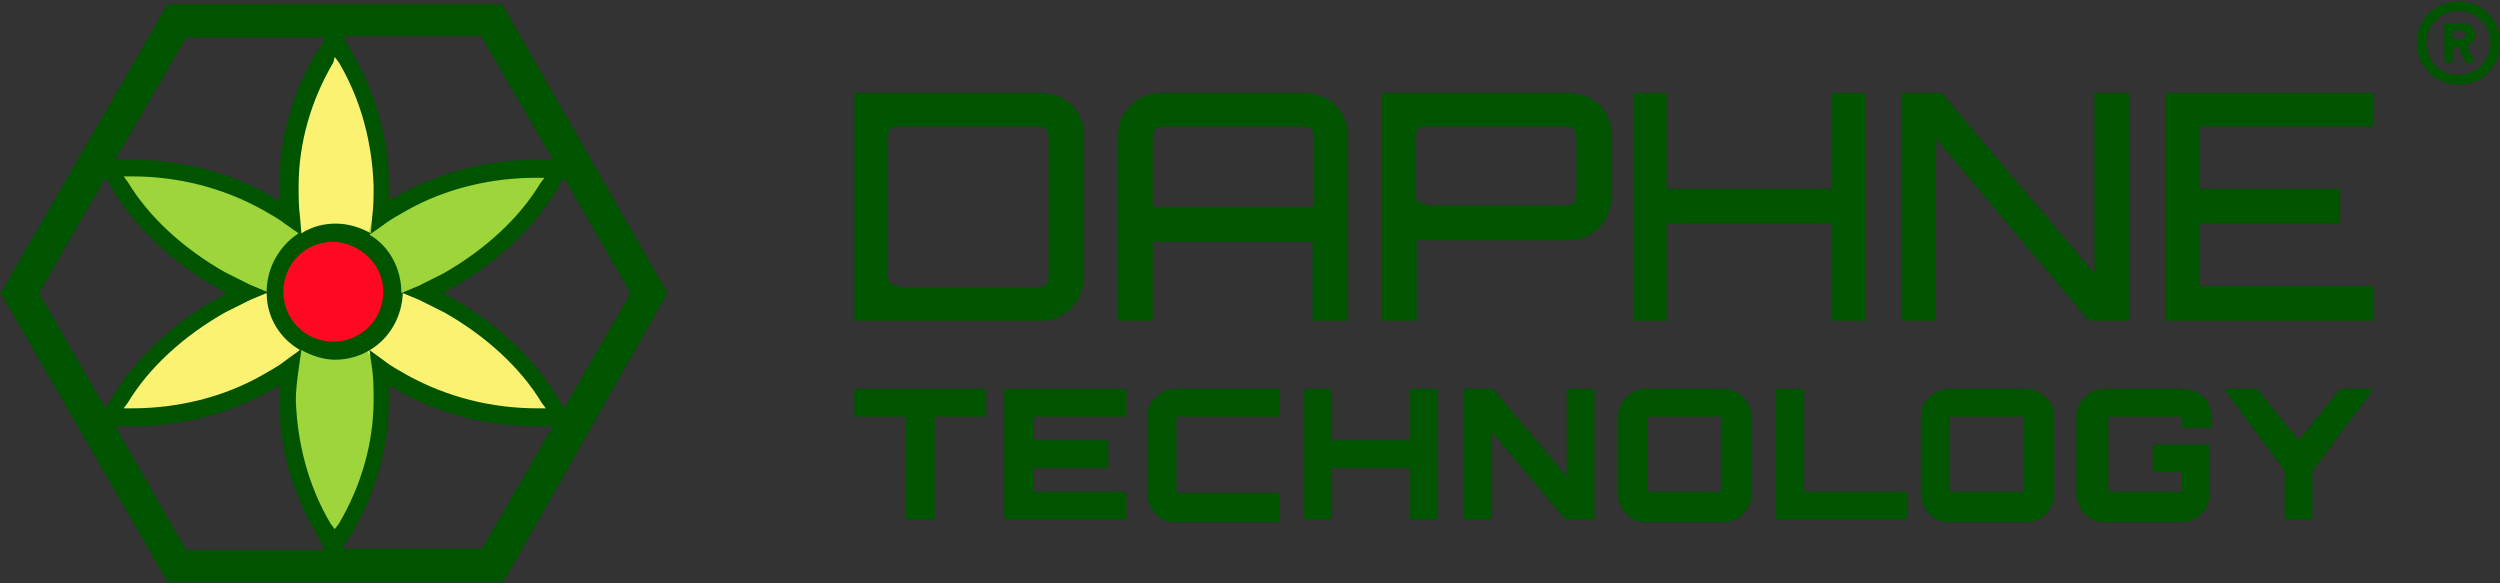 <?xml version="1.0" encoding="utf-8"?>
<!-- Generator: Adobe Illustrator 26.3.1, SVG Export Plug-In . SVG Version: 6.00 Build 0)  -->
<svg version="1.1" id="Layer_1" xmlns="http://www.w3.org/2000/svg" xmlns:xlink="http://www.w3.org/1999/xlink" x="0px" y="0px"
	 width="180px" height="42px" viewBox="0 0 180 42" style="enable-background:new 0 0 180 42;" xml:space="preserve">
<rect x="0" y="0" width="180" height="42" fill="#333333" stroke="none"/>
<style type="text/css">
	.st0{fill:#9DD53A;}
	.st1{fill:#FAF270;}
	.st2{fill:#FF0922;}
	.st3{fill:#005400;}
</style>
<path class="st0" d="M20.1,21c0-1.6,1-3,2.4-3.6c-1.2-1.1-2.4-2.1-3.8-2.8C15.8,12.9,12.4,12,9,12l-1.7,0l0.8,1.4
	c1.7,2.7,4,5.1,6.9,6.7c1.6,0.9,3.4,1.6,5.2,2C20.2,21.8,20.1,21.4,20.1,21z"/>
<path class="st0" d="M38.5,12L38.5,12c-3.5,0-6.8,0.9-9.7,2.5c-1.3,0.8-2.6,1.7-3.7,2.7c1.7,0.5,2.9,2,2.9,3.8c0,0.3,0,0.6-0.1,0.9
	c1.6-0.4,3.1-1.1,4.5-1.9c2.8-1.6,5.2-3.9,6.9-6.7l0.8-1.4L38.5,12z"/>
<path class="st0" d="M24,25c-1.1,0-2-0.4-2.7-1.1c-0.4,1.5-0.6,3-0.6,4.5c0,3.3,0.9,6.5,2.6,9.4l0.8,1.4l0.8-1.3
	c1.6-2.8,2.5-5.9,2.5-9.1c0-1.6-0.2-3.3-0.6-4.9C26.1,24.6,25.1,25,24,25z"/>
<path class="st1" d="M20.1,21.1l-2.8,0c0,0-0.9,0.8-2.5,1.6c-2.7,1.2-4.6,3.6-6.1,6L8,29.9l1.4,0l0.1,0c3,0,5.9-1,8.5-2.3
	c3-1.5,2.9,0.2,3.4-2.2c0,0,0.3-0.4,0.6-1.1C20.9,23.8,20.1,22.5,20.1,21.1z"/>
<path class="st1" d="M39.5,29c-1.5-2.6-3.7-4.6-6.3-6.2c-1.3-0.8-1.7-1.6-1.7-1.6L28,21.1c0,1.4-0.8,2.7-2,3.4l1,1.7
	c0,0,0.8,0.5,3,1.7c2.7,1.5,5.7,2.3,8.8,2.3l1.5,0L39.5,29z"/>
<path class="st1" d="M22,17.6c0.6-0.4,1.3-0.6,2-0.6c0.7,0,1.4,0.2,2,0.5l0.6-0.9c0,0,0.7-2.6,0.7-4c0-3.4-0.8-6-2.5-8.9L24,2.3
	l-0.7,1.3c-1.6,2.9-2.5,5.4-2.5,8.7c0,1.3,0.4,3.9,0.4,3.9L22,17.6z"/>
<g>
	<circle class="st2" cx="24.1" cy="20.9" r="4"/>
</g>
<g>
	<g>
		<path class="st3" d="M75,6.7H61.5v16.4H75c0.8,0,1.5-0.3,2.1-0.9c0.6-0.6,0.9-1.3,0.9-2.1V9.6c0-0.8-0.3-1.5-0.9-2.1
			C76.5,7,75.8,6.7,75,6.7L75,6.7z M64.8,20.6c-0.3,0-0.6-0.1-0.7-0.2c-0.1-0.1-0.2-0.3-0.2-0.7V10c0-0.3,0.1-0.6,0.2-0.7
			c0.1-0.1,0.3-0.2,0.7-0.2h9.8c0.3,0,0.6,0.1,0.7,0.2c0.1,0.1,0.2,0.3,0.2,0.7v9.8c0,0.3-0.1,0.6-0.2,0.7c-0.1,0.1-0.3,0.2-0.7,0.2
			H64.8L64.8,20.6z"/>
		<path class="st3" d="M93.9,6.7H83.5c-0.8,0-1.5,0.3-2.1,0.9c-0.6,0.6-0.9,1.3-0.9,2.1v13.4H83v-5.7h11.5v5.7h2.5V9.6
			c0-0.8-0.3-1.5-0.9-2.1C95.5,7,94.8,6.7,93.9,6.7L93.9,6.7z M83,14.9V10c0-0.3,0.1-0.6,0.2-0.7c0.1-0.1,0.3-0.2,0.7-0.2h9.8
			c0.3,0,0.6,0.1,0.7,0.2c0.1,0.1,0.2,0.3,0.2,0.7v4.9H83L83,14.9z"/>
		<path class="st3" d="M112.9,6.7H99.5v16.4h2.5v-5.8l11,0c0.8,0,1.5-0.3,2.1-0.9c0.6-0.6,0.9-1.3,0.9-2.1V9.6
			c0-0.8-0.3-1.5-0.9-2.1C114.5,7,113.8,6.7,112.9,6.7L112.9,6.7z M102.8,14.7c-0.3,0-0.6-0.1-0.7-0.2c-0.1-0.1-0.2-0.3-0.2-0.7V10
			c0-0.3,0.1-0.6,0.2-0.7c0.1-0.1,0.3-0.2,0.7-0.2h9.8c0.3,0,0.6,0.1,0.7,0.2c0.1,0.1,0.2,0.3,0.2,0.7v3.9c0,0.3-0.1,0.6-0.2,0.7
			c-0.1,0.1-0.3,0.2-0.7,0.2H102.8L102.8,14.7z"/>
		<polygon class="st3" points="134.3,6.7 131.9,6.7 131.9,13.6 120,13.6 120,6.7 117.6,6.7 117.6,23.1 120,23.1 120,16.1 
			131.9,16.1 131.9,23.1 134.3,23.1 134.3,6.7 		"/>
		<polygon class="st3" points="153.3,6.7 150.8,6.7 150.8,19.7 139.8,6.7 136.9,6.7 136.9,23.1 139.4,23.1 139.4,10 150.4,23.1 
			153.3,23.1 153.3,6.7 		"/>
		<polygon class="st3" points="170.9,6.7 155.9,6.7 155.9,23.1 170.9,23.1 170.9,20.6 158.4,20.6 158.4,16.1 168.5,16.1 168.5,13.6 
			158.4,13.6 158.4,9.1 170.9,9.1 170.9,6.7 		"/>
	</g>
	<g>
		<polygon class="st3" points="71,28 61.5,28 61.5,30 65.2,30 65.2,37.4 67.3,37.4 67.3,30 71,30 71,28 		"/>
		<polygon class="st3" points="81.1,28 72.3,28 72.3,37.4 81.1,37.4 81.1,35.4 74.4,35.4 74.4,33.7 79.8,33.7 79.8,31.7 74.4,31.7 
			74.4,30 81.1,30 81.1,28 		"/>
		<path class="st3" d="M92.1,28h-7.5c-0.5,0-1,0.2-1.4,0.6c-0.4,0.4-0.6,0.8-0.6,1.4v5.6c0,0.5,0.2,1,0.6,1.4
			c0.4,0.4,0.8,0.6,1.4,0.6h7.5v-2.1h-7h-0.4V35v-4.5V30h0.4h7V28L92.1,28z"/>
		<polygon class="st3" points="103.5,28 101.5,28 101.5,31.7 95.9,31.7 95.9,28 93.9,28 93.9,37.4 95.9,37.4 95.9,33.7 101.5,33.7 
			101.5,37.4 103.5,37.4 103.5,28 		"/>
		<polygon class="st3" points="114.8,28 112.8,28 112.8,34.3 107.5,28 105.4,28 105.4,37.4 107.4,37.4 107.4,31.1 112.7,37.4 
			114.8,37.4 114.8,28 		"/>
		<path class="st3" d="M124.1,28h-5.6c-0.5,0-1,0.2-1.4,0.6c-0.4,0.4-0.6,0.8-0.6,1.4v5.6c0,0.5,0.2,1,0.6,1.4
			c0.4,0.4,0.8,0.6,1.4,0.6h5.6c0.5,0,1-0.2,1.4-0.6c0.4-0.4,0.6-0.8,0.6-1.4v-5.6c0-0.5-0.2-1-0.6-1.4
			C125.1,28.2,124.6,28,124.1,28L124.1,28z M118.6,35.4V35v-4.5V30h0.4h4.5h0.4v0.4V35v0.4h-0.4h-4.5H118.6L118.6,35.4z"/>
		<polygon class="st3" points="129.9,28 127.8,28 127.8,37.4 137.3,37.4 137.3,35.4 129.9,35.4 129.9,28 		"/>
		<path class="st3" d="M145.9,28h-5.6c-0.5,0-1,0.2-1.4,0.6c-0.4,0.4-0.6,0.8-0.6,1.4v5.6c0,0.5,0.2,1,0.6,1.4
			c0.4,0.4,0.8,0.6,1.4,0.6h5.6c0.5,0,1-0.2,1.4-0.6c0.4-0.4,0.6-0.8,0.6-1.4v-5.6c0-0.5-0.2-1-0.6-1.4
			C146.9,28.2,146.4,28,145.9,28L145.9,28z M140.4,35.4V35v-4.5V30h0.4h4.5h0.4v0.4V35v0.4h-0.4h-4.5H140.4L140.4,35.4z"/>
		<path class="st3" d="M157.1,28h-5.6c-0.5,0-1,0.2-1.4,0.6c-0.4,0.4-0.6,0.8-0.6,1.4v5.6c0,0.5,0.2,1,0.6,1.4
			c0.4,0.4,0.8,0.6,1.4,0.6h5.6c0.5,0,1-0.2,1.4-0.6c0.4-0.4,0.6-0.8,0.6-1.4v-3.6H155V34h2.1v1v0.4h-0.4h-4.5h-0.4V35v-4.5V30h0.4
			h4.5h0.4v0.4v0.4h2.1v-0.9c0-0.5-0.2-1-0.6-1.4C158.1,28.2,157.6,28,157.1,28L157.1,28z"/>
		<polygon class="st3" points="170.9,28 168.5,28 165.5,31.7 162.5,28 160.1,28 164.5,33.9 164.5,37.4 166.5,37.4 166.5,33.9 
			170.9,28 		"/>
	</g>
</g>
<g>
	<path class="st3" d="M174,3.1c0-1.7,1.3-3,3-3c1.7,0,3,1.3,3,3s-1.3,3-3,3C175.3,6.1,174,4.7,174,3.1z M179.3,3.1
		c0-1.3-1-2.3-2.3-2.3c-1.3,0-2.3,1-2.3,2.3s1,2.3,2.3,2.3C178.3,5.4,179.3,4.4,179.3,3.1z M176,1.7h1.4c0.5,0,0.8,0.4,0.8,0.8
		c0,0.4-0.3,0.7-0.6,0.8l0.6,1.2h-0.7L177,3.4h-0.4v1.1H176V1.7z M177.5,2.5c0-0.2-0.1-0.3-0.3-0.3h-0.6v0.6h0.6
		C177.4,2.8,177.5,2.7,177.5,2.5z"/>
</g>
<path class="st3" d="M48,21L36.2,0.4l-0.1-0.1h-0.2H12.2H12L12,0.4L0.1,21L0,21.1l0.1,0.1L12,41.8l0.1,0.1h0.2h23.7h0.2l0.1-0.1
	L48,21.2l0.1-0.1L48,21z M40.6,12.8l4.8,8.3l-4.8,8.3l-0.6-1c-1.6-2.6-4.2-5.1-7.4-6.9c-0.2-0.1-0.5-0.3-0.7-0.4
	c0.2-0.1,0.5-0.3,0.7-0.4c3.2-1.8,5.8-4.3,7.4-6.9L40.6,12.8z M26.6,16.9l1-0.7c0.5-0.4,1.1-0.7,1.6-1c2.8-1.6,6.1-2.4,9.4-2.4
	l0.6,0l-0.3,0.4c-1.5,2.5-4,4.8-7,6.5c-0.6,0.3-1.2,0.6-1.8,0.9l-1.2,0.5c0,0,0,0,0,0C28.9,19.3,28,17.7,26.6,16.9z M27.6,21
	c0,2-1.6,3.6-3.6,3.6c-2,0-3.6-1.6-3.6-3.6c0-2,1.6-3.6,3.6-3.6C26,17.5,27.6,19.1,27.6,21z M19.2,21C19.2,21,19.2,21,19.2,21
	L18,20.5c-0.6-0.3-1.2-0.6-1.8-0.9c-3-1.7-5.5-4-7-6.5l-0.3-0.4l0.6,0c3.3,0,6.5,0.8,9.4,2.4c0.5,0.3,1.1,0.6,1.6,1l1,0.7
	C20.1,17.7,19.2,19.3,19.2,21z M19.2,21.1c0,1.8,1,3.3,2.4,4.1L20.5,26c-0.5,0.4-1.1,0.7-1.6,1c-2.8,1.6-6.1,2.4-9.4,2.4l-0.6,0
	L9.2,29c1.5-2.5,4-4.8,7-6.5c0.6-0.3,1.2-0.6,1.8-0.9L19.2,21.1z M21.5,26.6l0.2-1.4c0.7,0.4,1.6,0.7,2.4,0.7c2.7,0,4.8-2.1,4.9-4.8
	l1.2,0.5c0.6,0.3,1.2,0.6,1.8,0.9l0,0c3,1.7,5.5,4,7,6.5l0.3,0.4l-0.6,0c-3.3,0-6.5-0.8-9.4-2.4c-0.5-0.3-1.1-0.6-1.6-1l-1.1-0.8
	l0.2,1.4c0.1,0.7,0.1,1.5,0.1,2.2c0,3.1-0.9,6.2-2.5,8.9l-0.3,0.4l-0.3-0.4c-1.6-2.7-2.4-5.8-2.5-8.9C21.3,28.1,21.4,27.3,21.5,26.6
	z M25.4,38.3L25.4,38.3c1.7-2.9,2.6-6.2,2.6-9.5c0-0.4,0-0.7,0-1.1c0.2,0.1,0.4,0.3,0.6,0.4c3,1.7,6.5,2.6,10,2.6l1.2,0l-5.1,8.8
	H24.6L25.4,38.3z M34.7,2.7l5.1,8.8l-1.2,0c-3.5,0-7,0.9-10,2.6c-0.2,0.1-0.4,0.2-0.6,0.4c0-0.4,0-0.7,0-1.1c0-3.3-0.9-6.6-2.6-9.5
	l-0.7-1.3H34.7z M24.1,4.1l0.3,0.4c1.6,2.7,2.4,5.8,2.5,8.9c0,0.7,0,1.5-0.1,2.2l-0.1,1.2c-0.7-0.4-1.6-0.7-2.5-0.7
	c-0.9,0-1.7,0.2-2.5,0.7l-0.1-1.2c-0.1-0.7-0.1-1.5-0.1-2.2c0-3.1,0.9-6.2,2.5-8.9L24.1,4.1z M13.4,2.7h10.1l-0.8,1.2l0,0
	c-1.7,2.9-2.6,6.2-2.6,9.5c0,0.4,0,0.7,0,1.1c-0.2-0.1-0.4-0.3-0.6-0.4c-3-1.7-6.5-2.6-10-2.6l-1.2,0L13.4,2.7z M7.6,29.4l-4.8-8.3
	l4.8-8.3l0.6,1c1.6,2.6,4.2,5.1,7.4,6.9c0.2,0.1,0.5,0.3,0.7,0.4c-0.2,0.1-0.5,0.3-0.7,0.4c-3.2,1.8-5.8,4.3-7.4,6.9L7.6,29.4z
	 M8.3,30.7l1.2,0c3.5,0,7-0.9,10-2.6c0.2-0.1,0.4-0.2,0.6-0.4c0,0.4,0,0.7,0,1.1c0,3.3,0.9,6.6,2.6,9.5l0.7,1.3H13.4L8.3,30.7z"/>
</svg>

